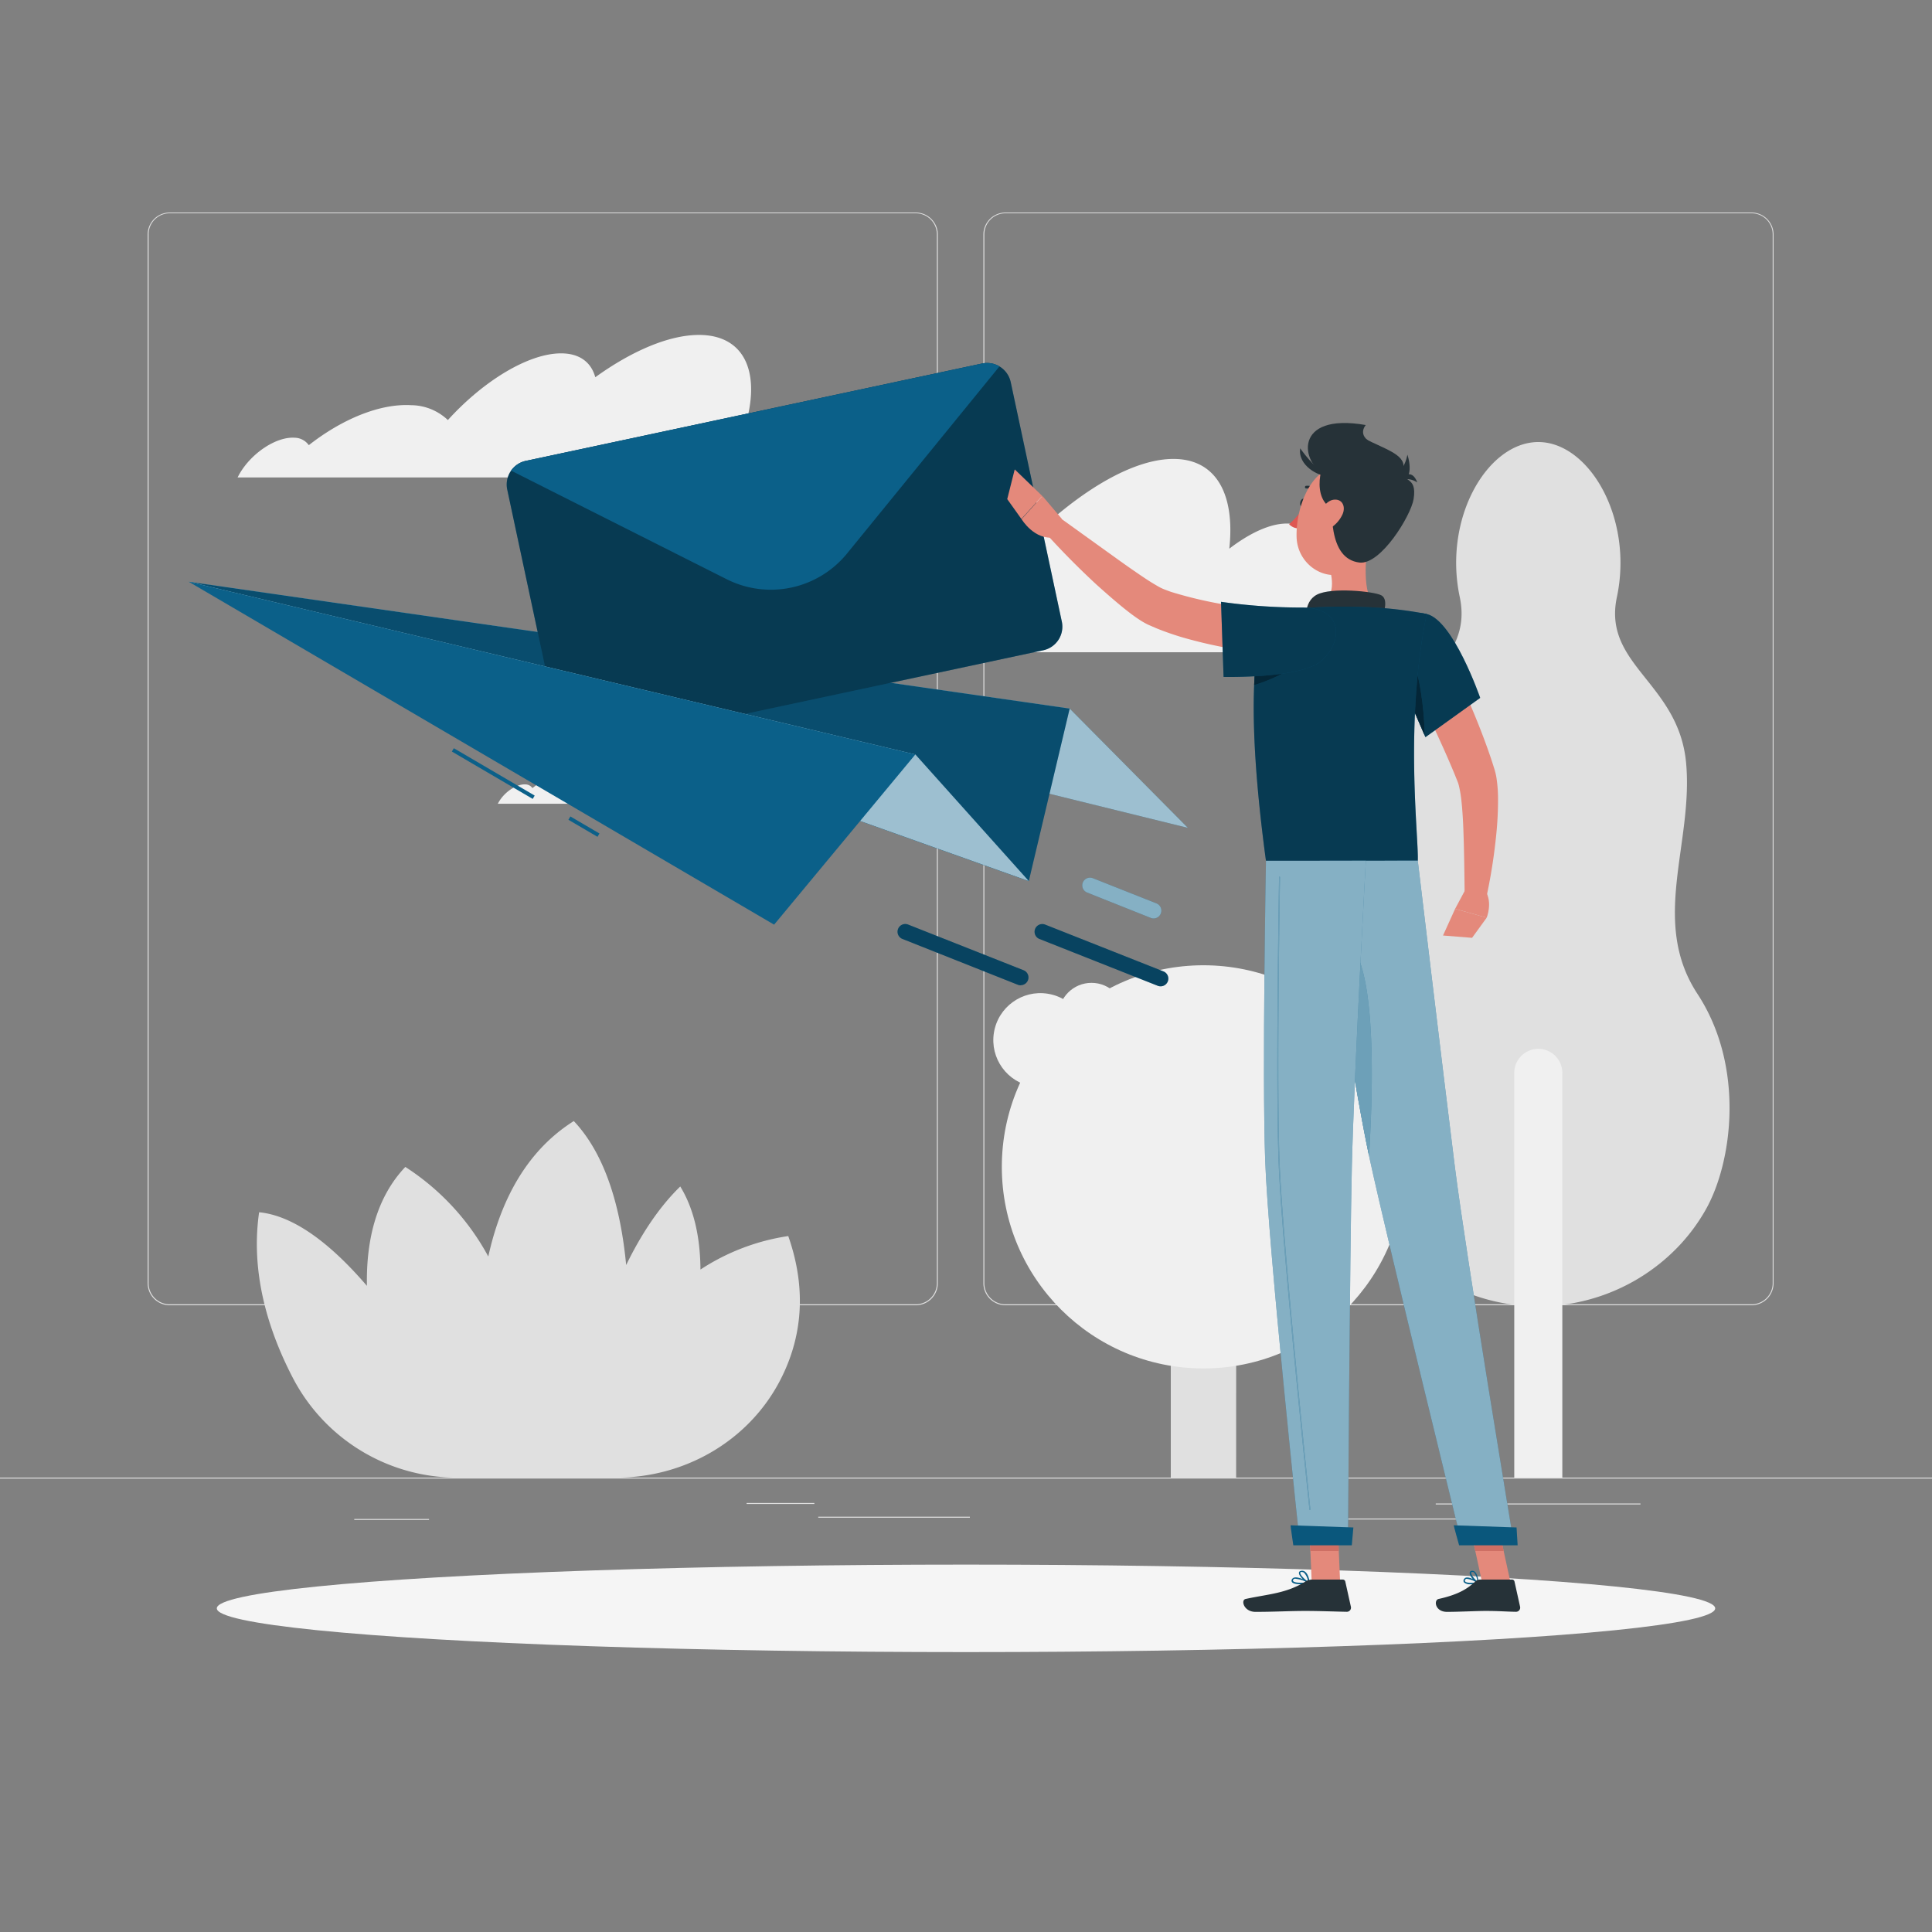 <svg xmlns="http://www.w3.org/2000/svg" viewBox="0 0 500 500"><rect x="0" y="0" width="500" height="500" fill="#808080" stroke="none"/><g id="freepik--background-complete--inject-26"><rect y="382.4" width="500" height=".25" style="fill:#e0e0e0"/><rect x="343.26" y="392.99" width="34.4" height=".25" style="fill:#e0e0e0"/><rect x="91.68" y="393.11" width="19.36" height=".25" style="fill:#e0e0e0"/><rect x="211.76" y="392.53" width="39.24" height=".25" style="fill:#e0e0e0"/><rect x="193.22" y="388.97" width="17.54" height=".25" style="fill:#e0e0e0"/><rect x="371.57" y="389.1" width="52.99" height=".25" style="fill:#e0e0e0"/><path d="M237 337.8H43.91a5.71 5.71.0 01-5.7-5.71V60.66A5.71 5.71.0 0143.91 55H237a5.71 5.71.0 015.71 5.71V332.09A5.71 5.71.0 01237 337.8zM43.91 55.2a5.46 5.46.0 00-5.45 5.46V332.09a5.46 5.46.0 005.45 5.46H237a5.47 5.47.0 005.46-5.46V60.66A5.47 5.47.0 00237 55.2z" style="fill:#e0e0e0"/><path d="M453.31 337.8H260.21a5.72 5.72.0 01-5.71-5.71V60.66A5.72 5.72.0 01260.21 55h193.1A5.71 5.71.0 01459 60.66V332.09A5.71 5.71.0 01453.31 337.8zM260.21 55.2a5.47 5.47.0 00-5.46 5.46V332.09a5.47 5.47.0 005.46 5.46h193.1a5.47 5.47.0 005.46-5.46V60.66a5.47 5.47.0 00-5.46-5.46z" style="fill:#e0e0e0"/><path d="M439.31 257.23c-12.3-18.73-1.07-38.86-2.94-59.7s-21.67-25.38-17.92-43c4.34-20.48-7.23-40.13-20.34-40.13s-24.67 19.6-20.33 40.1c3.75 17.65-16 22.2-17.92 43s9.36 41-2.95 59.7-9.07 43.53-2.14 55.84a47.73 47.73.0 006.62 9.05 50.19 50.19.0 0073.45.0 48.13 48.13.0 006.61-9.05C448.39 300.76 451.62 276 439.31 257.23z" style="fill:#e0e0e0"/><path d="M398.11 271.44h0a6.22 6.22.0 016.22 6.22V382.4a0 0 0 010 0H391.89a0 0 0 010 0V277.66A6.22 6.22.0 01398.11 271.44z" style="fill:#f0f0f0"/><path d="M319.91 382.4H303V277.67a8.49 8.49.0 018.47-8.47h0a8.49 8.49.0 018.47 8.47z" style="fill:#e0e0e0"/><circle cx="311.44" cy="301.98" r="52.17" style="fill:#f0f0f0"/><circle cx="352.79" cy="281.38" r="20.56" transform="translate(-5.34 555.92) rotate(-76.05)" style="fill:#f0f0f0"/><circle cx="269.25" cy="269.2" r="12.17" transform="translate(-39.74 491.67) rotate(-80.75)" style="fill:#f0f0f0"/><circle cx="282.48" cy="262.9" r="8.54" style="fill:#f0f0f0"/><path d="M204 319.89a56.55 56.55.0 00-22.72 8.67c-.06-7.92-1.51-15.43-5.23-21.5-5.66 5.51-10.25 12.65-14 20.33C160.68 313 156.89 299 148.5 290.13c-12.57 7.91-19.05 21.09-22.13 35.05A63.47 63.47.0 00104.9 302c-7.69 8.1-10.15 19.3-9.94 30.78-8.74-10.18-18.44-18.12-27.9-19.05C64.73 329.82 69.69 345 76 357a47.92 47.92.0 0042.47 25.41h41.09c17.51.0 33.93-9.34 42.14-24.81C206.89 347.8 209.37 335.19 204 319.89z" style="fill:#e0e0e0"/><path d="M192.26 112.14c5.07-14.87 1-25.46-11.37-25.46-7.78.0-17.43 4.17-26.83 10.95-1.06-3.87-4.05-6.18-8.86-6.18-8.47.0-20.14 7.16-29.29 17.26a14 14 0 00-9.54-3.85c-8.11-.46-17.92 3.66-26.45 10.35a4.61 4.61.0 00-3.76-1.93c-4.67-.26-11 3.9-14.13 9.28-.19.33-.36.66-.54 1H194.72C195.12 118.86 194.29 114.94 192.26 112.14z" style="fill:#f0f0f0"/><path d="M192.67 202.43c2.48-7.26.51-12.43-5.55-12.43-3.81.0-8.52 2-13.11 5.35a4.06 4.06.0 00-4.33-3c-4.13.0-9.83 3.5-14.31 8.44a6.79 6.79.0 00-4.66-1.88c-4-.23-8.75 1.78-12.92 5.05A2.25 2.25.0 00136 203c-2.28-.13-5.37 1.9-6.9 4.53l-.27.48h65.08A8.17 8.17.0 00192.67 202.43z" style="fill:#f0f0f0"/><path d="M342.77 147.49a11.31 11.31.0 00-1.55-.11c.48-7.25-2.29-11.89-8.22-11.89-4.27.0-9.52 2.42-14.86 6.51 1.53-14.08-3.37-23.23-14.47-23.23-8.94.0-20.27 6-31.46 15.66-1-5.52-4.28-8.84-9.82-8.84-9.73.0-23.56 10.24-34.65 24.68h0A14 14 0 00217 144.74c-9.26-.65-20.77 5.23-31 14.81a4.73 4.73.0 00-4.21-2.75c-5.07-.36-12 4.93-16.11 12H350.92C355.27 158.08 351.81 148.7 342.77 147.49z" style="fill:#f0f0f0"/></g><g id="freepik--Shadow--inject-26"><ellipse cx="250" cy="416.24" rx="193.89" ry="11.32" style="fill:#f5f5f5"/></g><g id="freepik--Mail--inject-26"><polygon points="48.86 150.56 276.83 183.38 307.42 214.25 48.86 150.56" style="fill:#0B6089"/><polygon points="48.86 150.56 276.83 183.38 307.42 214.25 48.86 150.56" style="fill:#fff;opacity:0.6"/><polygon points="48.86 150.56 276.83 183.38 266.25 228.02 48.86 150.56" style="fill:#0B6089"/><polygon points="48.86 150.56 276.83 183.38 266.25 228.02 48.86 150.56" style="opacity:0.2"/><path d="M261.57 98.88l13.23 62a6.25 6.25.0 01-4.8 7.41l-118.08 25.2a6.26 6.26.0 01-7.41-4.8l-13.24-62a6.26 6.26.0 014.81-7.41l118.08-25.2a6.26 6.26.0 017.41 4.81z" style="fill:#0B6089"/><path d="M261.57 98.88l13.23 62a6.25 6.25.0 01-4.8 7.41l-118.08 25.2a6.26 6.26.0 01-7.41-4.8l-13.24-62a6.26 6.26.0 014.81-7.41l118.08-25.2a6.26 6.26.0 017.41 4.81z" style="opacity:0.4"/><path d="M258.66 94.82l-39.45 48.43a25.43 25.43.0 01-31.15 6.65l-55.79-28.1a6.22 6.22.0 013.81-2.53l118.08-25.2A6.23 6.23.0 01258.66 94.82z" style="fill:#0B6089"/><polygon points="48.86 150.56 236.89 195.25 266.25 228.02 48.86 150.56" style="fill:#0B6089"/><polygon points="48.86 150.56 236.89 195.25 266.25 228.02 48.86 150.56" style="fill:#fff;opacity:0.6"/><rect x="127.15" y="188.08" width="1" height="24.25" transform="translate(-109.61 209.15) rotate(-59.64)" style="fill:#0B6089"/><rect x="150.62" y="209.59" width="1" height="8.72" transform="translate(-109.87 236.19) rotate(-59.64)" style="fill:#0B6089"/><polygon points="48.86 150.56 236.89 195.25 200.34 239.3 48.86 150.56" style="fill:#0B6089"/><path d="M300.36 255.26a2 2 0 01-.74-.14L269 243a2 2 0 011.47-3.72L301.1 251.4a2 2 0 01-.74 3.86z" style="fill:#0B6089"/><path d="M300.36 255.26a2 2 0 01-.74-.14L269 243a2 2 0 011.47-3.72L301.1 251.4a2 2 0 01-.74 3.86z" style="opacity:0.3"/><path d="M298.55 237.7a1.91 1.91.0 01-.73-.15L281.37 231a2 2 0 111.47-3.72l16.45 6.52a2 2 0 011.13 2.59A2 2 0 01298.55 237.7z" style="fill:#0B6089"/><path d="M298.55 237.7a1.91 1.91.0 01-.73-.15L281.37 231a2 2 0 111.47-3.72l16.45 6.52a2 2 0 011.13 2.59A2 2 0 01298.55 237.7z" style="fill:#fff;opacity:0.5"/><path d="M264.16 255a2.1 2.1.0 01-.73-.14L233.56 243a2 2 0 111.47-3.72L264.9 251.1a2 2 0 01-.74 3.86z" style="fill:#0B6089"/><path d="M264.16 255a2.1 2.1.0 01-.73-.14L233.56 243a2 2 0 111.47-3.72L264.9 251.1a2 2 0 01-.74 3.86z" style="opacity:0.3"/></g><g id="freepik--Character--inject-26"><path d="M372.3 164.82c2.65 5.17 5.08 10.35 7.39 15.65s4.46 10.67 6.34 16.3l.68 2.13c.12.38.29 1 .39 1.44s.19.94.24 1.36a35.31 35.31.0 01.35 4.87 87.3 87.3.0 01-.42 9 144.16 144.16.0 01-2.72 17.22l-5.49-.61c-.07-5.63-.12-11.32-.32-16.87-.09-2.76-.25-5.53-.53-8.13a30.52 30.52.0 00-.6-3.63c-.05-.28-.13-.49-.19-.72s-.12-.31-.22-.61l-.76-1.89c-2.09-5.06-4.44-10.16-6.84-15.24l-7.26-15.24z" style="fill:#e4897b"/><path d="M379.14 230.42l-2.56 4.79 8.18 2.28s1.56-3.85-.3-6.89z" style="fill:#e4897b"/><polygon points="373.45 242.11 380.97 242.71 384.76 237.49 376.58 235.21 373.45 242.11" style="fill:#e4897b"/><path d="M337.87 130.26c-.11.59-.52 1-.9.92s-.59-.61-.47-1.19.52-1 .9-.92S338 129.68 337.87 130.26z" style="fill:#263238"/><path d="M337.41 131.26a21.34 21.34.0 01-3.79 4.41 3.44 3.44.0 002.67 1.08z" style="fill:#de5753"/><path d="M340.65 127.47a.36.36.0 01-.25-.11 2.78 2.78.0 00-2.33-.94.35.35.0 01-.12-.68 3.4 3.4.0 013 1.15.35.35.0 010 .49A.36.36.0 01340.65 127.47z" style="fill:#263238"/><path d="M354.41 138.43c-1.05 5.38-2.1 15.22 1.66 18.81.0.0-1.47 5.45-11.46 5.45-11 0-5.24-5.45-5.24-5.45 6-1.43 5.83-5.88 4.79-10.05z" style="fill:#e4897b"/><path d="M357.58 160.63c.79-2.63 1.66-5.64-.14-6.59-2-1-12.87-2.1-16.62-.15s-2.68 7.3-2.68 7.3z" style="fill:#263238"/><path d="M380.64 410a2.35 2.35.0 01-1.76-.48.71.71.0 010-.83.83.83.0 01.55-.41c1.08-.24 3.1 1.14 3.19 1.2a.2.2.0 01.07.18.16.16.0 01-.13.13A9.34 9.34.0 01380.64 410zm-.92-1.4h-.21a.47.47.0 00-.32.24c-.16.28-.06.4.0.44.31.42 1.81.42 2.91.24A5.78 5.78.0 00379.72 408.62z" style="fill:#0B6089"/><path d="M382.52 409.82h-.08c-.76-.42-2.23-2-2.08-2.84a.57.57.0 01.56-.46 1 1 0 01.74.22c.85.7 1 2.82 1 2.91a.16.16.0 01-.08.16A.14.14.0 01382.52 409.82zm-1.48-3H381c-.23.0-.25.14-.26.18-.09.49.85 1.7 1.6 2.27a4.19 4.19.0 00-.86-2.3A.64.64.0 00381 406.84z" style="fill:#0B6089"/><path d="M336.53 410c-.94.0-1.85-.13-2.16-.55a.66.66.0 010-.76.88.88.0 01.56-.41c1.21-.33 3.79 1.13 3.9 1.19a.18.18.0 01.08.18.17.17.0 01-.14.14A12.17 12.17.0 01336.53 410zm-1.17-1.42a1.15 1.15.0 00-.33.0.51.51.0 00-.34.24c-.13.22-.08.32.0.38.33.46 2.19.49 3.57.3A7.87 7.87.0 00335.36 408.6z" style="fill:#0B6089"/><path d="M338.75 409.82h-.07c-.89-.39-2.64-2-2.51-2.81.0-.2.17-.44.65-.49a1.22 1.22.0 011 .3c.94.76 1.13 2.74 1.14 2.83a.17.17.0 01-.07.16A.17.17.0 01338.75 409.82zm-1.79-3h-.11c-.31.0-.33.16-.34.2-.08.5 1.12 1.75 2 2.29a4 4 0 00-1-2.26A.87.87.0 00337 406.84z" style="fill:#0B6089"/><polygon points="346.83 409.64 339.48 409.64 338.75 392.63 346.1 392.63 346.83 409.64" style="fill:#e4897b"/><polygon points="390.94 409.64 383.59 409.64 379.9 392.63 387.24 392.63 390.94 409.64" style="fill:#e4897b"/><path d="M383.07 408.79h8.25a.65.65.0 01.63.51l1.45 6.53a1.08 1.08.0 01-1.08 1.3c-2.88-.05-4.28-.22-7.91-.22-2.23.0-6.83.24-9.92.24s-3.48-3-2.22-3.33c5.66-1.24 7.79-2.95 9.6-4.57A1.78 1.78.0 01383.07 408.79z" style="fill:#263238"/><path d="M339.53 408.79h8a.65.65.0 01.63.51l1.45 6.53a1.07 1.07.0 01-1.06 1.3c-2.89-.05-7.07-.22-10.71-.22-4.25.0-7.93.24-12.92.24-3 0-3.85-3-2.59-3.33 5.75-1.26 10.44-1.39 15.41-4.45A3.36 3.36.0 01339.53 408.79z" style="fill:#263238"/><path d="M336 170.14a169.18 169.18.0 01-18.31-2.43c-3-.58-6.06-1.23-9.1-2.05a73.14 73.14.0 01-9.16-3c-.77-.32-1.55-.67-2.32-1a20.47 20.47.0 01-2.5-1.46c-1.44-.95-2.68-1.94-3.91-2.92-2.45-2-4.72-4-7-6.05-4.47-4.14-8.71-8.42-12.8-12.92l3.68-4.11 14.51 10.43c2.39 1.72 4.81 3.41 7.19 5 1.18.79 2.39 1.53 3.5 2.16a12.16 12.16.0 001.44.7c.59.23 1.19.46 1.82.68a108 108 0 0016.53 3.7c5.71.9 11.61 1.64 17.31 2.24z" style="fill:#e4897b"/><path d="M369.22 158.9c6.89 1.58 13.85 21.71 13.85 21.71L368.9 190.78s-4-9.38-7.86-17.58C357 164.61 362.18 157.29 369.22 158.9z" style="fill:#0B6089"/><path d="M369.22 158.9c6.89 1.58 13.85 21.71 13.85 21.71L368.9 190.78s-4-9.38-7.86-17.58C357 164.61 362.18 157.29 369.22 158.9z" style="opacity:0.4"/><path d="M365.25 169.9l-2.81 6.29c2.91 6.28 5.57 12.5 6.28 14.16C368.62 182.92 367.21 173.7 365.25 169.9z" style="fill:#0B6089"/><path d="M365.25 169.9l-2.81 6.29c2.91 6.28 5.57 12.5 6.28 14.16C368.62 182.92 367.21 173.7 365.25 169.9z" style="opacity:0.6"/><path d="M328.07 159.28s-7.82 8.83-.44 63.5h39.29c.28-6-3.51-35.46 2.3-63.88a102.56 102.56.0 00-13.15-1.66 145.27 145.27.0 00-16.7.0A73.5 73.5.0 00328.07 159.28z" style="fill:#0B6089"/><path d="M328.07 159.28s-7.82 8.83-.44 63.5h39.29c.28-6-3.51-35.46 2.3-63.88a102.56 102.56.0 00-13.15-1.66 145.27 145.27.0 00-16.7.0A73.5 73.5.0 00328.07 159.28z" style="opacity:0.4"/><path d="M325.16 169.9c-.26 2.07-.46 4.52-.59 7.41a41.08 41.08.0 0010.94-5.14z" style="fill:#0B6089"/><path d="M325.16 169.9c-.26 2.07-.46 4.52-.59 7.41a41.08 41.08.0 0010.94-5.14z" style="opacity:0.6"/><path d="M342 171c-5.26 4.66-25.34 4.19-25.34 4.19L316 155.75a148.17 148.17.0 0020.47 1.48C347.66 157 347.74 165.86 342 171z" style="fill:#0B6089"/><path d="M342 171c-5.26 4.66-25.34 4.19-25.34 4.19L316 155.75a148.17 148.17.0 0020.47 1.48C347.66 157 347.74 165.86 342 171z" style="opacity:0.4"/><path d="M274.77 134.24l-5-5.89-5.39 6s3.32 5.58 8.59 4.7z" style="fill:#e4897b"/><polygon points="262.61 121.48 260.67 129.17 264.34 134.31 269.73 128.35 262.61 121.48" style="fill:#e4897b"/><polygon points="338.75 392.64 339.13 401.4 346.48 401.4 346.1 392.64 338.75 392.64" style="fill:#ce6f64"/><polygon points="387.25 392.64 379.9 392.64 381.8 401.4 389.15 401.4 387.25 392.64" style="fill:#ce6f64"/><path d="M343.17 123c-6.59-3-8.67-16.33 10.29-13 0 0-2.86 3.16 2.94 5.16S357.35 129.51 343.17 123z" style="fill:#263238"/><path d="M357.49 133c-1.89 7-2.63 11.26-7 14.19-6.54 4.4-14.67-.65-14.93-8.12-.23-6.71 2.9-17.1 10.45-18.52A9.94 9.94.0 01357.49 133z" style="fill:#e4897b"/><path d="M353.2 113.5c4.49 2.5 10.57 4 10 7.56-.75 4.35 3.67 1.63 2.64 8.1-.67 4.23-8.47 17.05-14 16.43-8.26-1-7.21-13.56-7.24-20.18C344.58 121.5 344.4 108.57 353.2 113.5z" style="fill:#263238"/><path d="M343.61 119.11c-2 .47-4.65 12 3.1 13.06C355.62 133.38 343.61 119.11 343.61 119.11z" style="fill:#263238"/><path d="M343.81 123.2c-2.45.22-8-2.73-7.32-7.17C336.49 116 340 121.22 343.81 123.2z" style="fill:#263238"/><path d="M347.45 133.09a8.21 8.21.0 01-3.63 3.85c-2.11 1.1-3.3-.5-2.82-2.62.43-1.9 2.05-4.77 4.22-5S348.32 131.09 347.45 133.09z" style="fill:#e4897b"/><path d="M358.45 125a9.85 9.85.0 005.78-7.33S367.53 126.84 358.45 125z" style="fill:#263238"/><path d="M366.79 124.85a5.07 5.07.0 00-4.78-.47S365.09 120.39 366.79 124.85z" style="fill:#263238"/><path d="M341.57 222.78s8.34 56.14 12.91 77.17c5 23 23.9 99.76 23.9 99.76h13.45S379.38 324.84 376.52 302c-3.1-24.75-9.6-79.26-9.6-79.26z" style="fill:#0B6089"/><path d="M341.57 222.78s8.34 56.14 12.91 77.17c5 23 23.9 99.76 23.9 99.76h13.45S379.38 324.84 376.52 302c-3.1-24.75-9.6-79.26-9.6-79.26z" style="fill:#fff;opacity:0.5"/><path d="M376.23 394.75c-.06.0 1.39 5.17 1.39 5.17h15.14l-.28-4.61z" style="fill:#0B6089"/><path d="M376.23 394.75c-.06.0 1.39 5.17 1.39 5.17h15.14l-.28-4.61z" style="opacity:0.1"/><path d="M346.84 242.78c9.64 1.89 8.62 37.84 7.46 56.33-2.78-13.07-6.85-38.22-9.63-56.07A3.29 3.29.0 01346.84 242.78z" style="fill:#0B6089"/><path d="M346.84 242.78c9.64 1.89 8.62 37.84 7.46 56.33-2.78-13.07-6.85-38.22-9.63-56.07A3.29 3.29.0 01346.84 242.78z" style="fill:#fff;opacity:0.4"/><path d="M327.63 222.78s-1 54.92-.21 77.33c.83 23.3 9 99.6 9 99.6h12.44s.46-74.94 1-97.82c.61-24.95 3.62-79.11 3.62-79.11z" style="fill:#0B6089"/><path d="M327.63 222.78s-1 54.92-.21 77.33c.83 23.3 9 99.6 9 99.6h12.44s.46-74.94 1-97.82c.61-24.95 3.62-79.11 3.62-79.11z" style="fill:#fff;opacity:0.5"/><path d="M339 390.77a.12.12.0 01-.12-.11c-2.2-21.12-7.37-72.22-8-90.55-.67-18.71-.06-60.69.14-73.11a.12.12.0 01.12-.12h0a.13.13.0 01.13.12c-.2 12.42-.81 54.4-.14 73.1.65 18.33 5.82 69.41 8 90.53a.14.14.0 01-.12.14z" style="fill:#0B6089"/><path d="M339 390.77a.12.12.0 01-.12-.11c-2.2-21.12-7.37-72.22-8-90.55-.67-18.71-.06-60.69.14-73.11a.12.12.0 01.12-.12h0a.13.13.0 01.13.12c-.2 12.42-.81 54.4-.14 73.1.65 18.33 5.82 69.41 8 90.53a.14.14.0 01-.12.14z" style="fill:#fff;opacity:0.4"/><path d="M334 394.75c-.05.0.71 5.17.71 5.17h15.13l.41-4.61z" style="fill:#0B6089"/><path d="M334 394.75c-.05.0.71 5.17.71 5.17h15.13l.41-4.61z" style="opacity:0.1"/></g></svg>